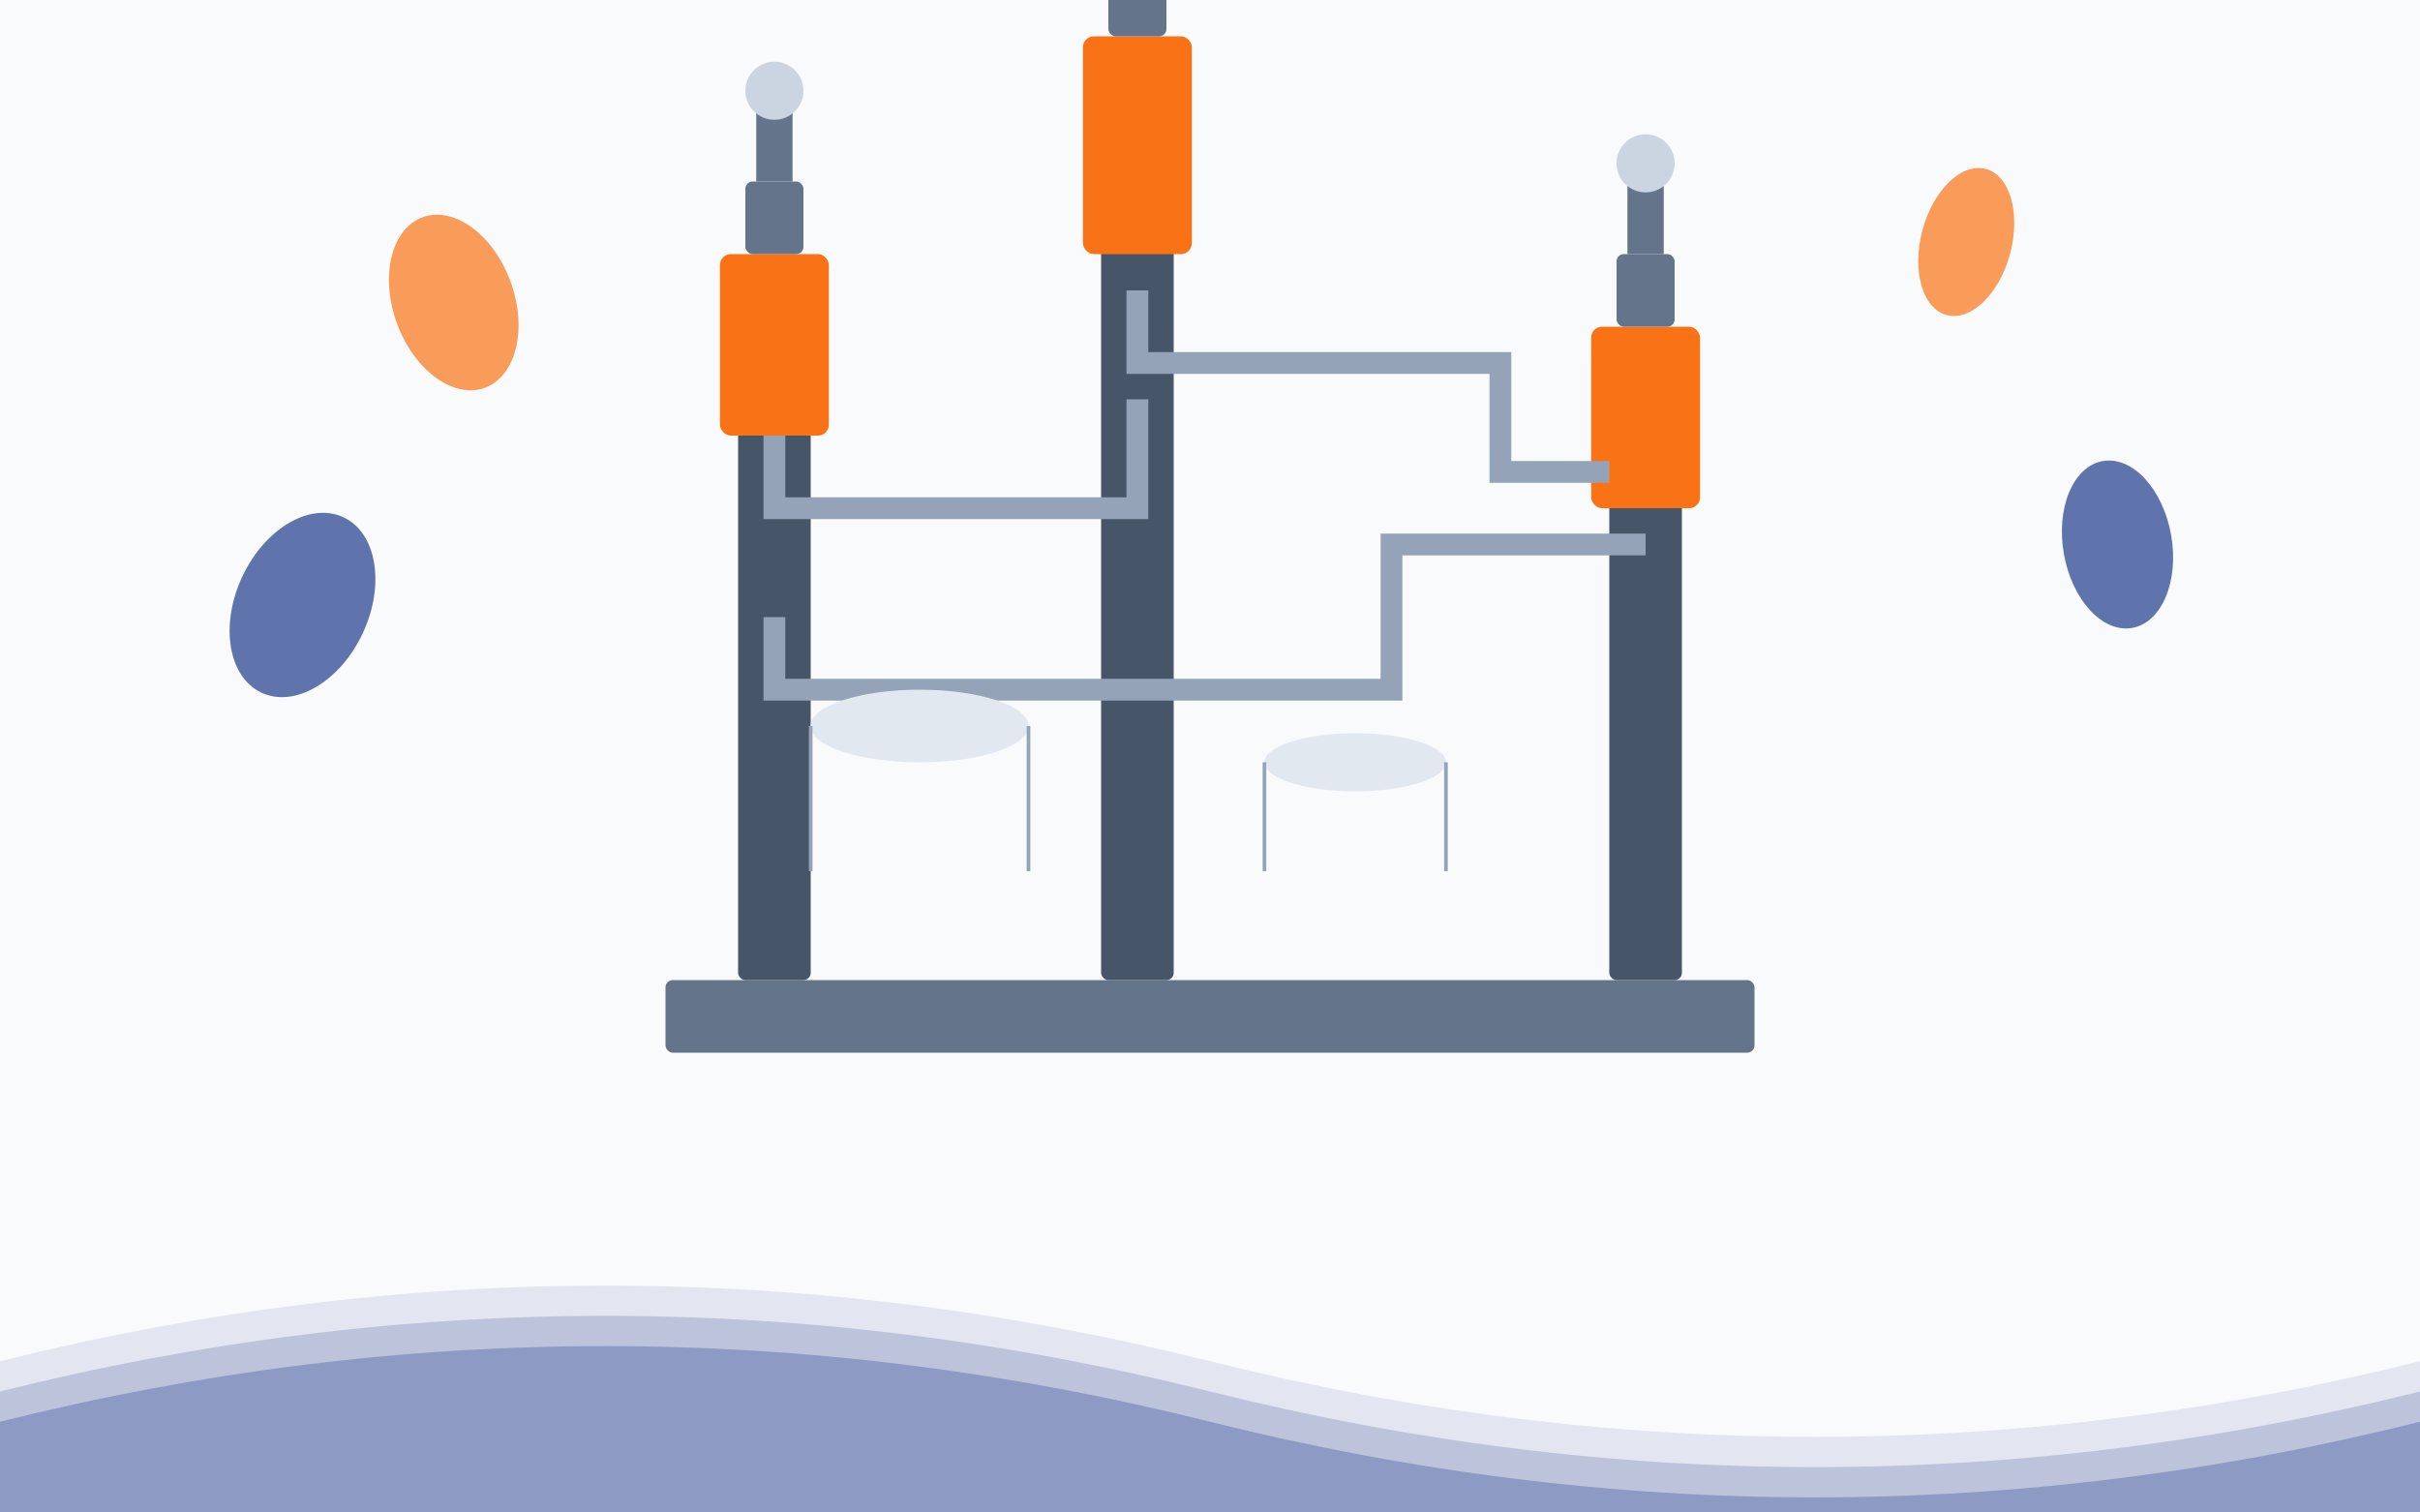<svg xmlns="http://www.w3.org/2000/svg" viewBox="0 0 800 500" width="800" height="500">
  <!-- Background Elements -->
  <rect x="0" y="0" width="800" height="500" fill="#f8fafc" />
  
  <!-- Decorative Waves -->
  <path d="M0,450 Q200,400 400,450 T800,450 V500 H0 Z" fill="#1e3a8a" opacity="0.1" />
  <path d="M0,460 Q200,410 400,460 T800,460 V500 H0 Z" fill="#1e3a8a" opacity="0.2" />
  <path d="M0,470 Q200,420 400,470 T800,470 V500 H0 Z" fill="#1e3a8a" opacity="0.3" />
  
  <!-- Stylized Oil Refinery -->
  <g transform="translate(400, 240) scale(1.2)">
    <!-- Base Platform -->
    <rect x="-150" y="70" width="300" height="20" fill="#64748b" rx="2" ry="2" />
    
    <!-- Main Columns -->
    <rect x="-130" y="-100" width="20" height="170" fill="#475569" rx="2" ry="2" />
    <rect x="-30" y="-150" width="20" height="220" fill="#475569" rx="2" ry="2" />
    <rect x="110" y="-80" width="20" height="150" fill="#475569" rx="2" ry="2" />
    
    <!-- Refinery Towers -->
    <g>
      <!-- Tower 1 -->
      <rect x="-135" y="-130" width="30" height="50" fill="#f97316" rx="3" ry="3" />
      <rect x="-128" y="-150" width="16" height="20" fill="#64748b" rx="2" ry="2" />
      <rect x="-125" y="-170" width="10" height="20" fill="#64748b" />
      <circle cx="-120" cy="-175" r="8" fill="#cbd5e1" />
      
      <!-- Tower 2 -->
      <rect x="-35" y="-190" width="30" height="60" fill="#f97316" rx="3" ry="3" />
      <rect x="-28" y="-210" width="16" height="20" fill="#64748b" rx="2" ry="2" />
      <rect x="-25" y="-230" width="10" height="20" fill="#64748b" />
      <circle cx="-20" cy="-235" r="8" fill="#cbd5e1" />
      
      <!-- Tower 3 -->
      <rect x="105" y="-110" width="30" height="50" fill="#f97316" rx="3" ry="3" />
      <rect x="112" y="-130" width="16" height="20" fill="#64748b" rx="2" ry="2" />
      <rect x="115" y="-150" width="10" height="20" fill="#64748b" />
      <circle cx="120" cy="-155" r="8" fill="#cbd5e1" />
    </g>
    
    <!-- Connecting Pipes -->
    <path d="M-120 -80 L-120 -60 L-20 -60 L-20 -90" stroke="#94a3b8" stroke-width="6" fill="none" />
    <path d="M-20 -120 L-20 -100 L80 -100 L80 -70 L110 -70" stroke="#94a3b8" stroke-width="6" fill="none" />
    <path d="M-120 -30 L-120 -10 L50 -10 L50 -50 L120 -50" stroke="#94a3b8" stroke-width="6" fill="none" />
    
    <!-- Storage Tanks -->
    <g transform="translate(-80, 40)">
      <cylinder cx="0" cy="0" rx="30" ry="10" height="40" fill="#e2e8f0" />
      <ellipse cx="0" cy="-40" rx="30" ry="10" fill="#e2e8f0" />
      <path d="M-30 0 L-30 -40" stroke="#94a3b8" stroke-width="1" fill="none" />
      <path d="M30 0 L30 -40" stroke="#94a3b8" stroke-width="1" fill="none" />
    </g>
    
    <g transform="translate(40, 40)">
      <cylinder cx="0" cy="0" rx="25" ry="8" height="30" fill="#e2e8f0" />
      <ellipse cx="0" cy="-30" rx="25" ry="8" fill="#e2e8f0" />
      <path d="M-25 0 L-25 -30" stroke="#94a3b8" stroke-width="1" fill="none" />
      <path d="M25 0 L25 -30" stroke="#94a3b8" stroke-width="1" fill="none" />
    </g>
  </g>
  
  <!-- Abstract Oil Drops -->
  <g opacity="0.7">
    <ellipse cx="150" cy="100" rx="20" ry="30" fill="#f97316" transform="rotate(-20, 150, 100)" />
    <ellipse cx="650" cy="80" rx="15" ry="25" fill="#f97316" transform="rotate(15, 650, 80)" />
    <ellipse cx="700" cy="180" rx="18" ry="28" fill="#1e3a8a" transform="rotate(-10, 700, 180)" />
    <ellipse cx="100" cy="200" rx="22" ry="32" fill="#1e3a8a" transform="rotate(25, 100, 200)" />
  </g>
  
  <!-- Helper function to draw cylinders -->
  <defs>
    <filter id="shadow" x="-20%" y="-20%" width="140%" height="140%">
      <feDropShadow dx="2" dy="2" stdDeviation="3" flood-opacity="0.3" />
    </filter>
  </defs>
  
  <style>
    @keyframes pulse {
      0% { opacity: 0.7; }
      50% { opacity: 0.9; }
      100% { opacity: 0.7; }
    }
    
    ellipse {
      animation: pulse 3s infinite ease-in-out;
    }
  </style>
  
  <script type="text/javascript">
    // Helper function to create cylinders
    function cylinder(cx, cy, rx, ry, height, fill) {
      const top = document.createElementNS("http://www.w3.org/2000/svg", "ellipse");
      top.setAttribute("cx", cx);
      top.setAttribute("cy", cy - height);
      top.setAttribute("rx", rx);
      top.setAttribute("ry", ry);
      top.setAttribute("fill", fill);
      
      const body = document.createElementNS("http://www.w3.org/2000/svg", "rect");
      body.setAttribute("x", cx - rx);
      body.setAttribute("y", cy - height);
      body.setAttribute("width", rx * 2);
      body.setAttribute("height", height);
      body.setAttribute("fill", fill);
      
      const bottom = document.createElementNS("http://www.w3.org/2000/svg", "ellipse");
      bottom.setAttribute("cx", cx);
      bottom.setAttribute("cy", cy);
      bottom.setAttribute("rx", rx);
      bottom.setAttribute("ry", ry);
      bottom.setAttribute("fill", fill);
      
      return [body, bottom, top];
    }
  </script>
</svg>

